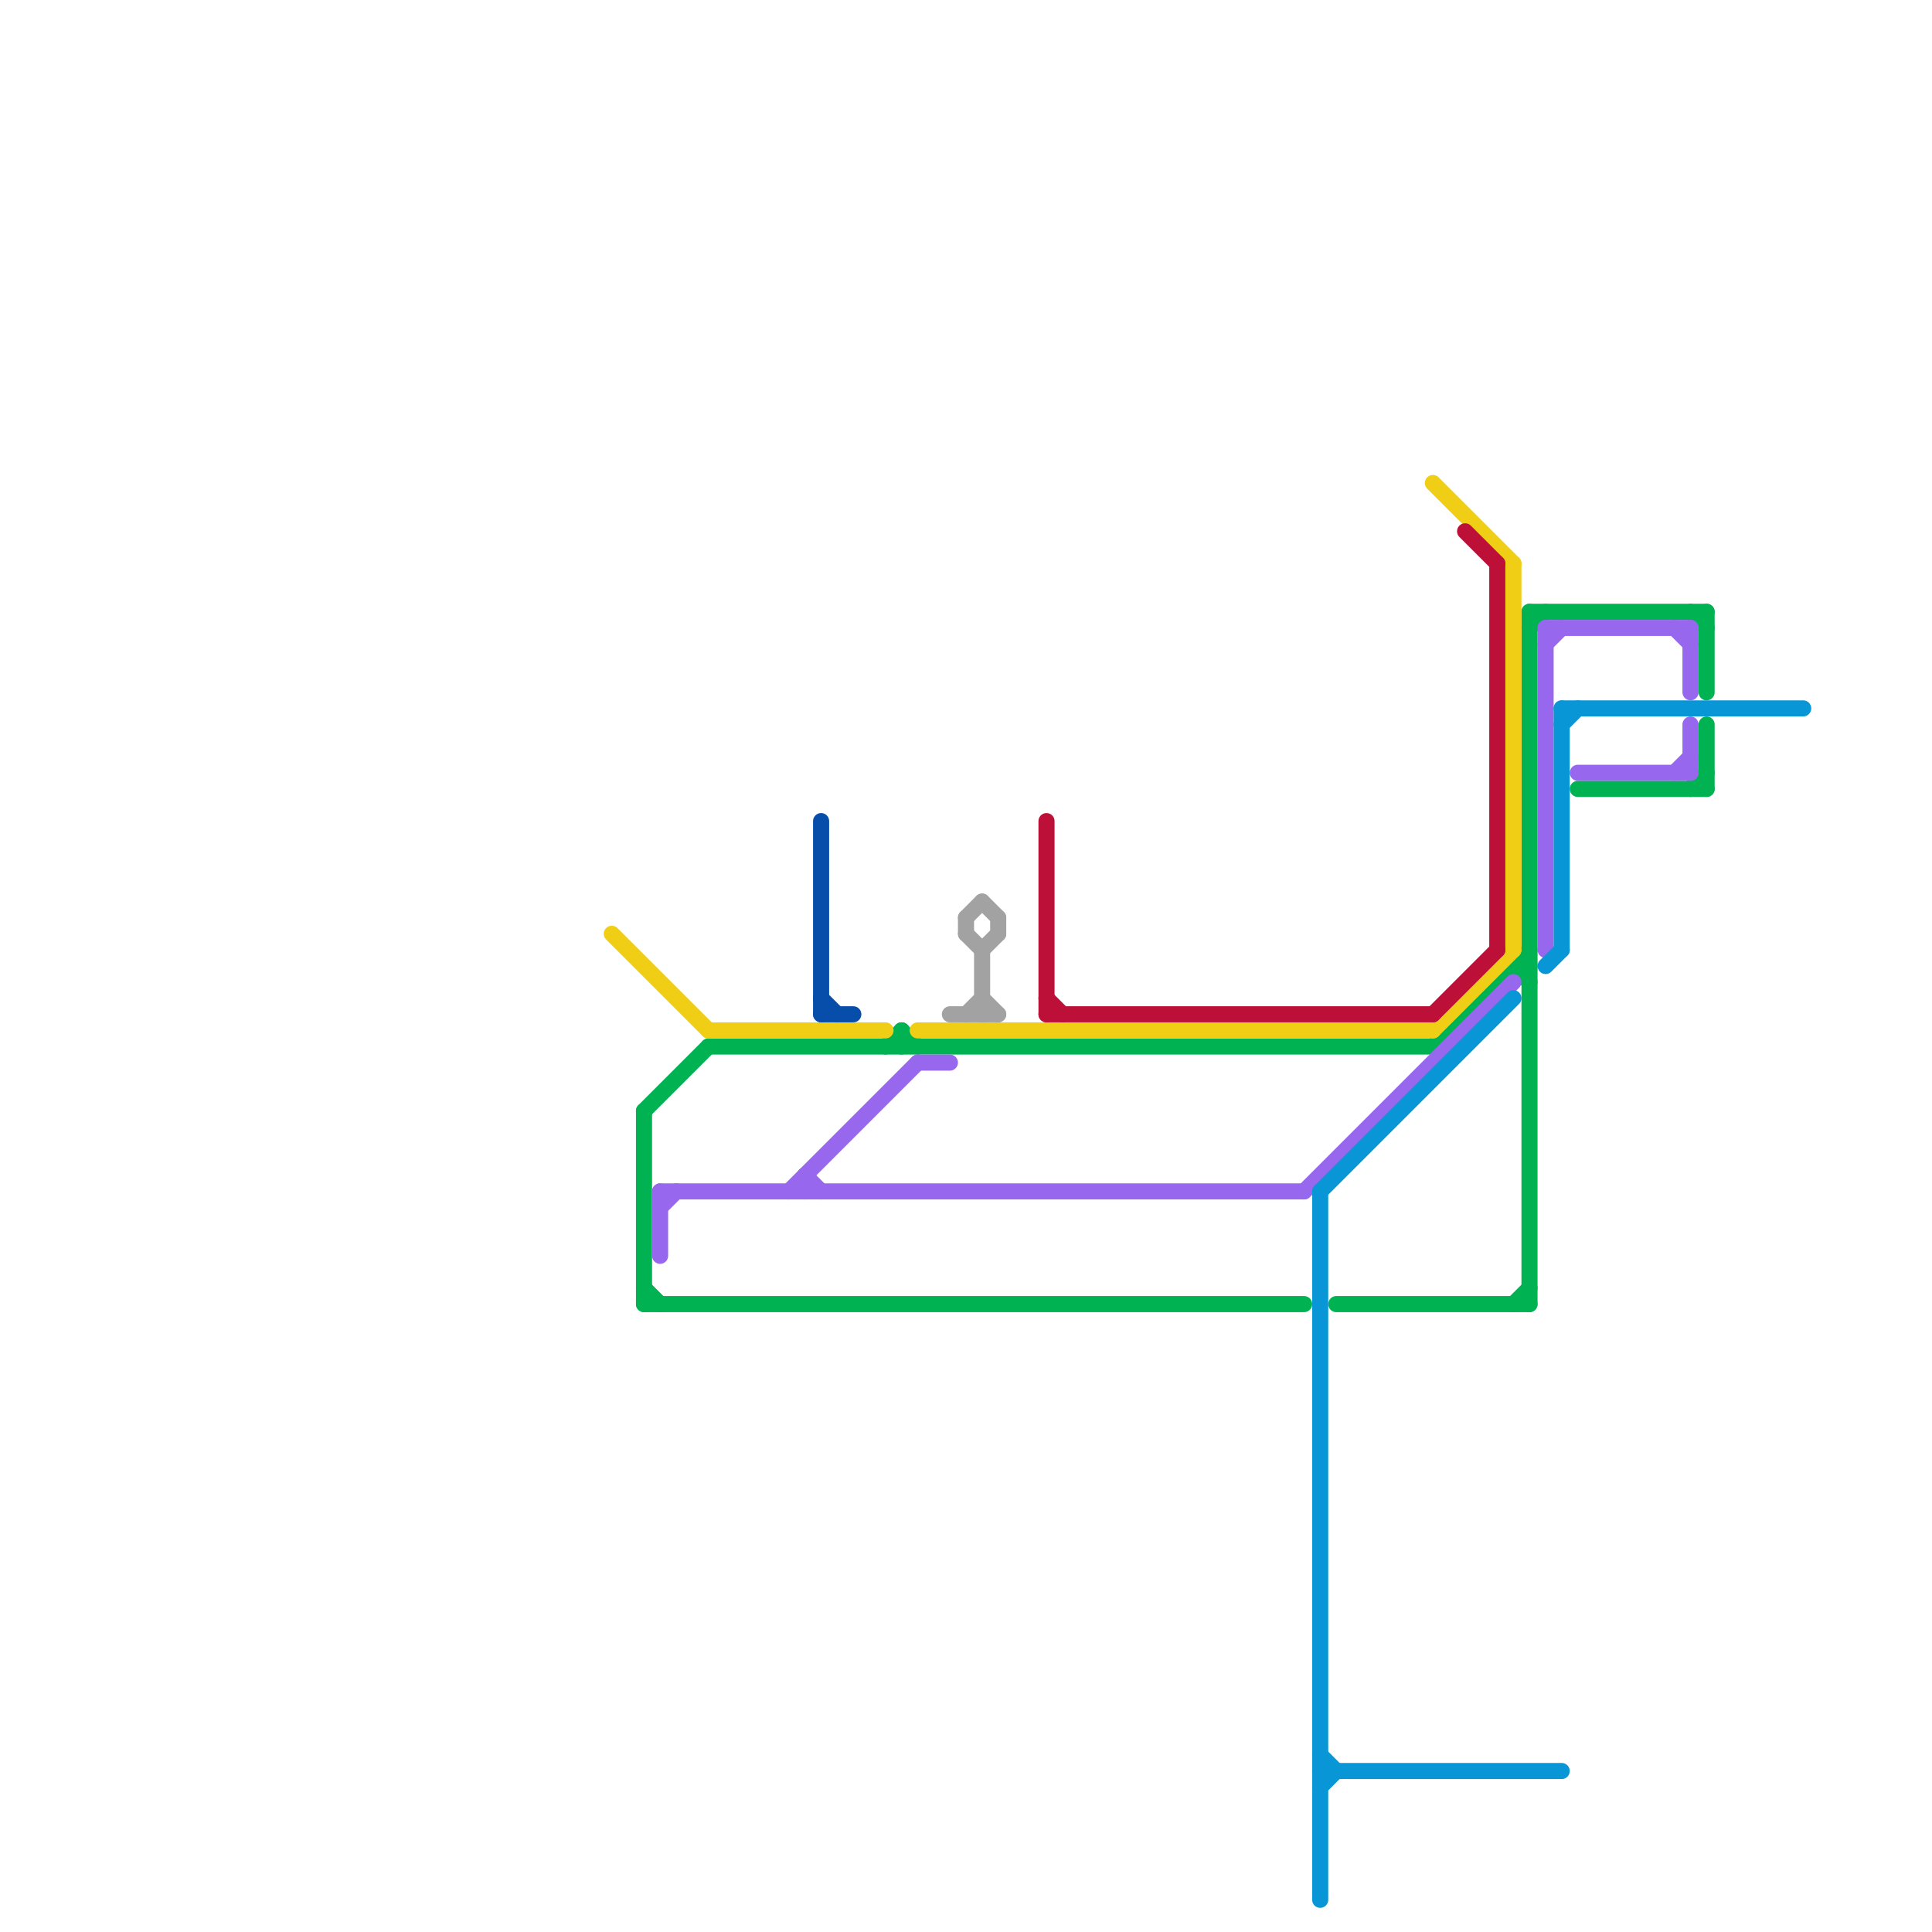 
<svg version="1.1" xmlns="http://www.w3.org/2000/svg" viewBox="0 0 120 120">
<style>text { font: 1px Helvetica; font-weight: 600; white-space: pre; dominant-baseline: central; } line { stroke-width: 1; fill: none; stroke-linecap: round; stroke-linejoin: round; } .c0 { stroke: #00b251 } .c1 { stroke: #9768ee } .c2 { stroke: #0896d7 } .c3 { stroke: #f0ce15 } .c4 { stroke: #bd1038 } .c5 { stroke: #a2a2a2 } .c6 { stroke: #074eab } .w1 { stroke-width: 1; }</style><defs><g id="wm-xf"><circle r="1.2" fill="#000"/><circle r="0.9" fill="#fff"/><circle r="0.6" fill="#000"/><circle r="0.3" fill="#fff"/></g><g id="wm"><circle r="0.6" fill="#000"/><circle r="0.3" fill="#fff"/></g></defs><line class="c0 " x1="40" y1="81" x2="81" y2="81"/><line class="c0 " x1="94" y1="60" x2="95" y2="61"/><line class="c0 " x1="83" y1="81" x2="95" y2="81"/><line class="c0 " x1="105" y1="49" x2="106" y2="48"/><line class="c0 " x1="95" y1="39" x2="96" y2="38"/><line class="c0 " x1="106" y1="38" x2="106" y2="43"/><line class="c0 " x1="55" y1="65" x2="56" y2="64"/><line class="c0 " x1="56" y1="64" x2="57" y2="65"/><line class="c0 " x1="95" y1="38" x2="95" y2="81"/><line class="c0 " x1="94" y1="60" x2="95" y2="60"/><line class="c0 " x1="40" y1="69" x2="40" y2="81"/><line class="c0 " x1="40" y1="80" x2="41" y2="81"/><line class="c0 " x1="95" y1="38" x2="106" y2="38"/><line class="c0 " x1="89" y1="65" x2="95" y2="59"/><line class="c0 " x1="105" y1="38" x2="106" y2="39"/><line class="c0 " x1="94" y1="81" x2="95" y2="80"/><line class="c0 " x1="56" y1="64" x2="56" y2="65"/><line class="c0 " x1="106" y1="45" x2="106" y2="49"/><line class="c0 " x1="98" y1="49" x2="106" y2="49"/><line class="c0 " x1="40" y1="69" x2="44" y2="65"/><line class="c0 " x1="44" y1="65" x2="89" y2="65"/><line class="c1 " x1="41" y1="74" x2="41" y2="78"/><line class="c1 " x1="105" y1="39" x2="105" y2="43"/><line class="c1 " x1="96" y1="39" x2="105" y2="39"/><line class="c1 " x1="57" y1="66" x2="59" y2="66"/><line class="c1 " x1="96" y1="39" x2="96" y2="59"/><line class="c1 " x1="104" y1="39" x2="105" y2="40"/><line class="c1 " x1="41" y1="75" x2="42" y2="74"/><line class="c1 " x1="96" y1="40" x2="97" y2="39"/><line class="c1 " x1="50" y1="73" x2="50" y2="74"/><line class="c1 " x1="105" y1="45" x2="105" y2="48"/><line class="c1 " x1="50" y1="73" x2="51" y2="74"/><line class="c1 " x1="49" y1="74" x2="57" y2="66"/><line class="c1 " x1="104" y1="48" x2="105" y2="47"/><line class="c1 " x1="81" y1="74" x2="94" y2="61"/><line class="c1 " x1="98" y1="48" x2="105" y2="48"/><line class="c1 " x1="41" y1="74" x2="81" y2="74"/><line class="c2 " x1="82" y1="110" x2="97" y2="110"/><line class="c2 " x1="82" y1="111" x2="83" y2="110"/><line class="c2 " x1="97" y1="45" x2="98" y2="44"/><line class="c2 " x1="82" y1="74" x2="82" y2="118"/><line class="c2 " x1="82" y1="109" x2="83" y2="110"/><line class="c2 " x1="82" y1="74" x2="94" y2="62"/><line class="c2 " x1="96" y1="60" x2="97" y2="59"/><line class="c2 " x1="97" y1="44" x2="97" y2="59"/><line class="c2 " x1="97" y1="44" x2="112" y2="44"/><line class="c3 " x1="89" y1="64" x2="94" y2="59"/><line class="c3 " x1="44" y1="64" x2="55" y2="64"/><line class="c3 " x1="57" y1="64" x2="89" y2="64"/><line class="c3 " x1="89" y1="30" x2="94" y2="35"/><line class="c3 " x1="94" y1="35" x2="94" y2="59"/><line class="c3 " x1="38" y1="58" x2="44" y2="64"/><line class="c4 " x1="65" y1="62" x2="66" y2="63"/><line class="c4 " x1="89" y1="63" x2="93" y2="59"/><line class="c4 " x1="91" y1="33" x2="93" y2="35"/><line class="c4 " x1="65" y1="63" x2="89" y2="63"/><line class="c4 " x1="65" y1="51" x2="65" y2="63"/><line class="c4 " x1="93" y1="35" x2="93" y2="59"/><line class="c5 " x1="59" y1="63" x2="62" y2="63"/><line class="c5 " x1="60" y1="57" x2="61" y2="56"/><line class="c5 " x1="61" y1="59" x2="61" y2="63"/><line class="c5 " x1="61" y1="59" x2="62" y2="58"/><line class="c5 " x1="61" y1="62" x2="62" y2="63"/><line class="c5 " x1="61" y1="56" x2="62" y2="57"/><line class="c5 " x1="60" y1="57" x2="60" y2="58"/><line class="c5 " x1="60" y1="58" x2="61" y2="59"/><line class="c5 " x1="62" y1="57" x2="62" y2="58"/><line class="c5 " x1="60" y1="63" x2="61" y2="62"/><line class="c6 " x1="51" y1="51" x2="51" y2="63"/><line class="c6 " x1="51" y1="62" x2="52" y2="63"/><line class="c6 " x1="51" y1="63" x2="53" y2="63"/>
</svg>
